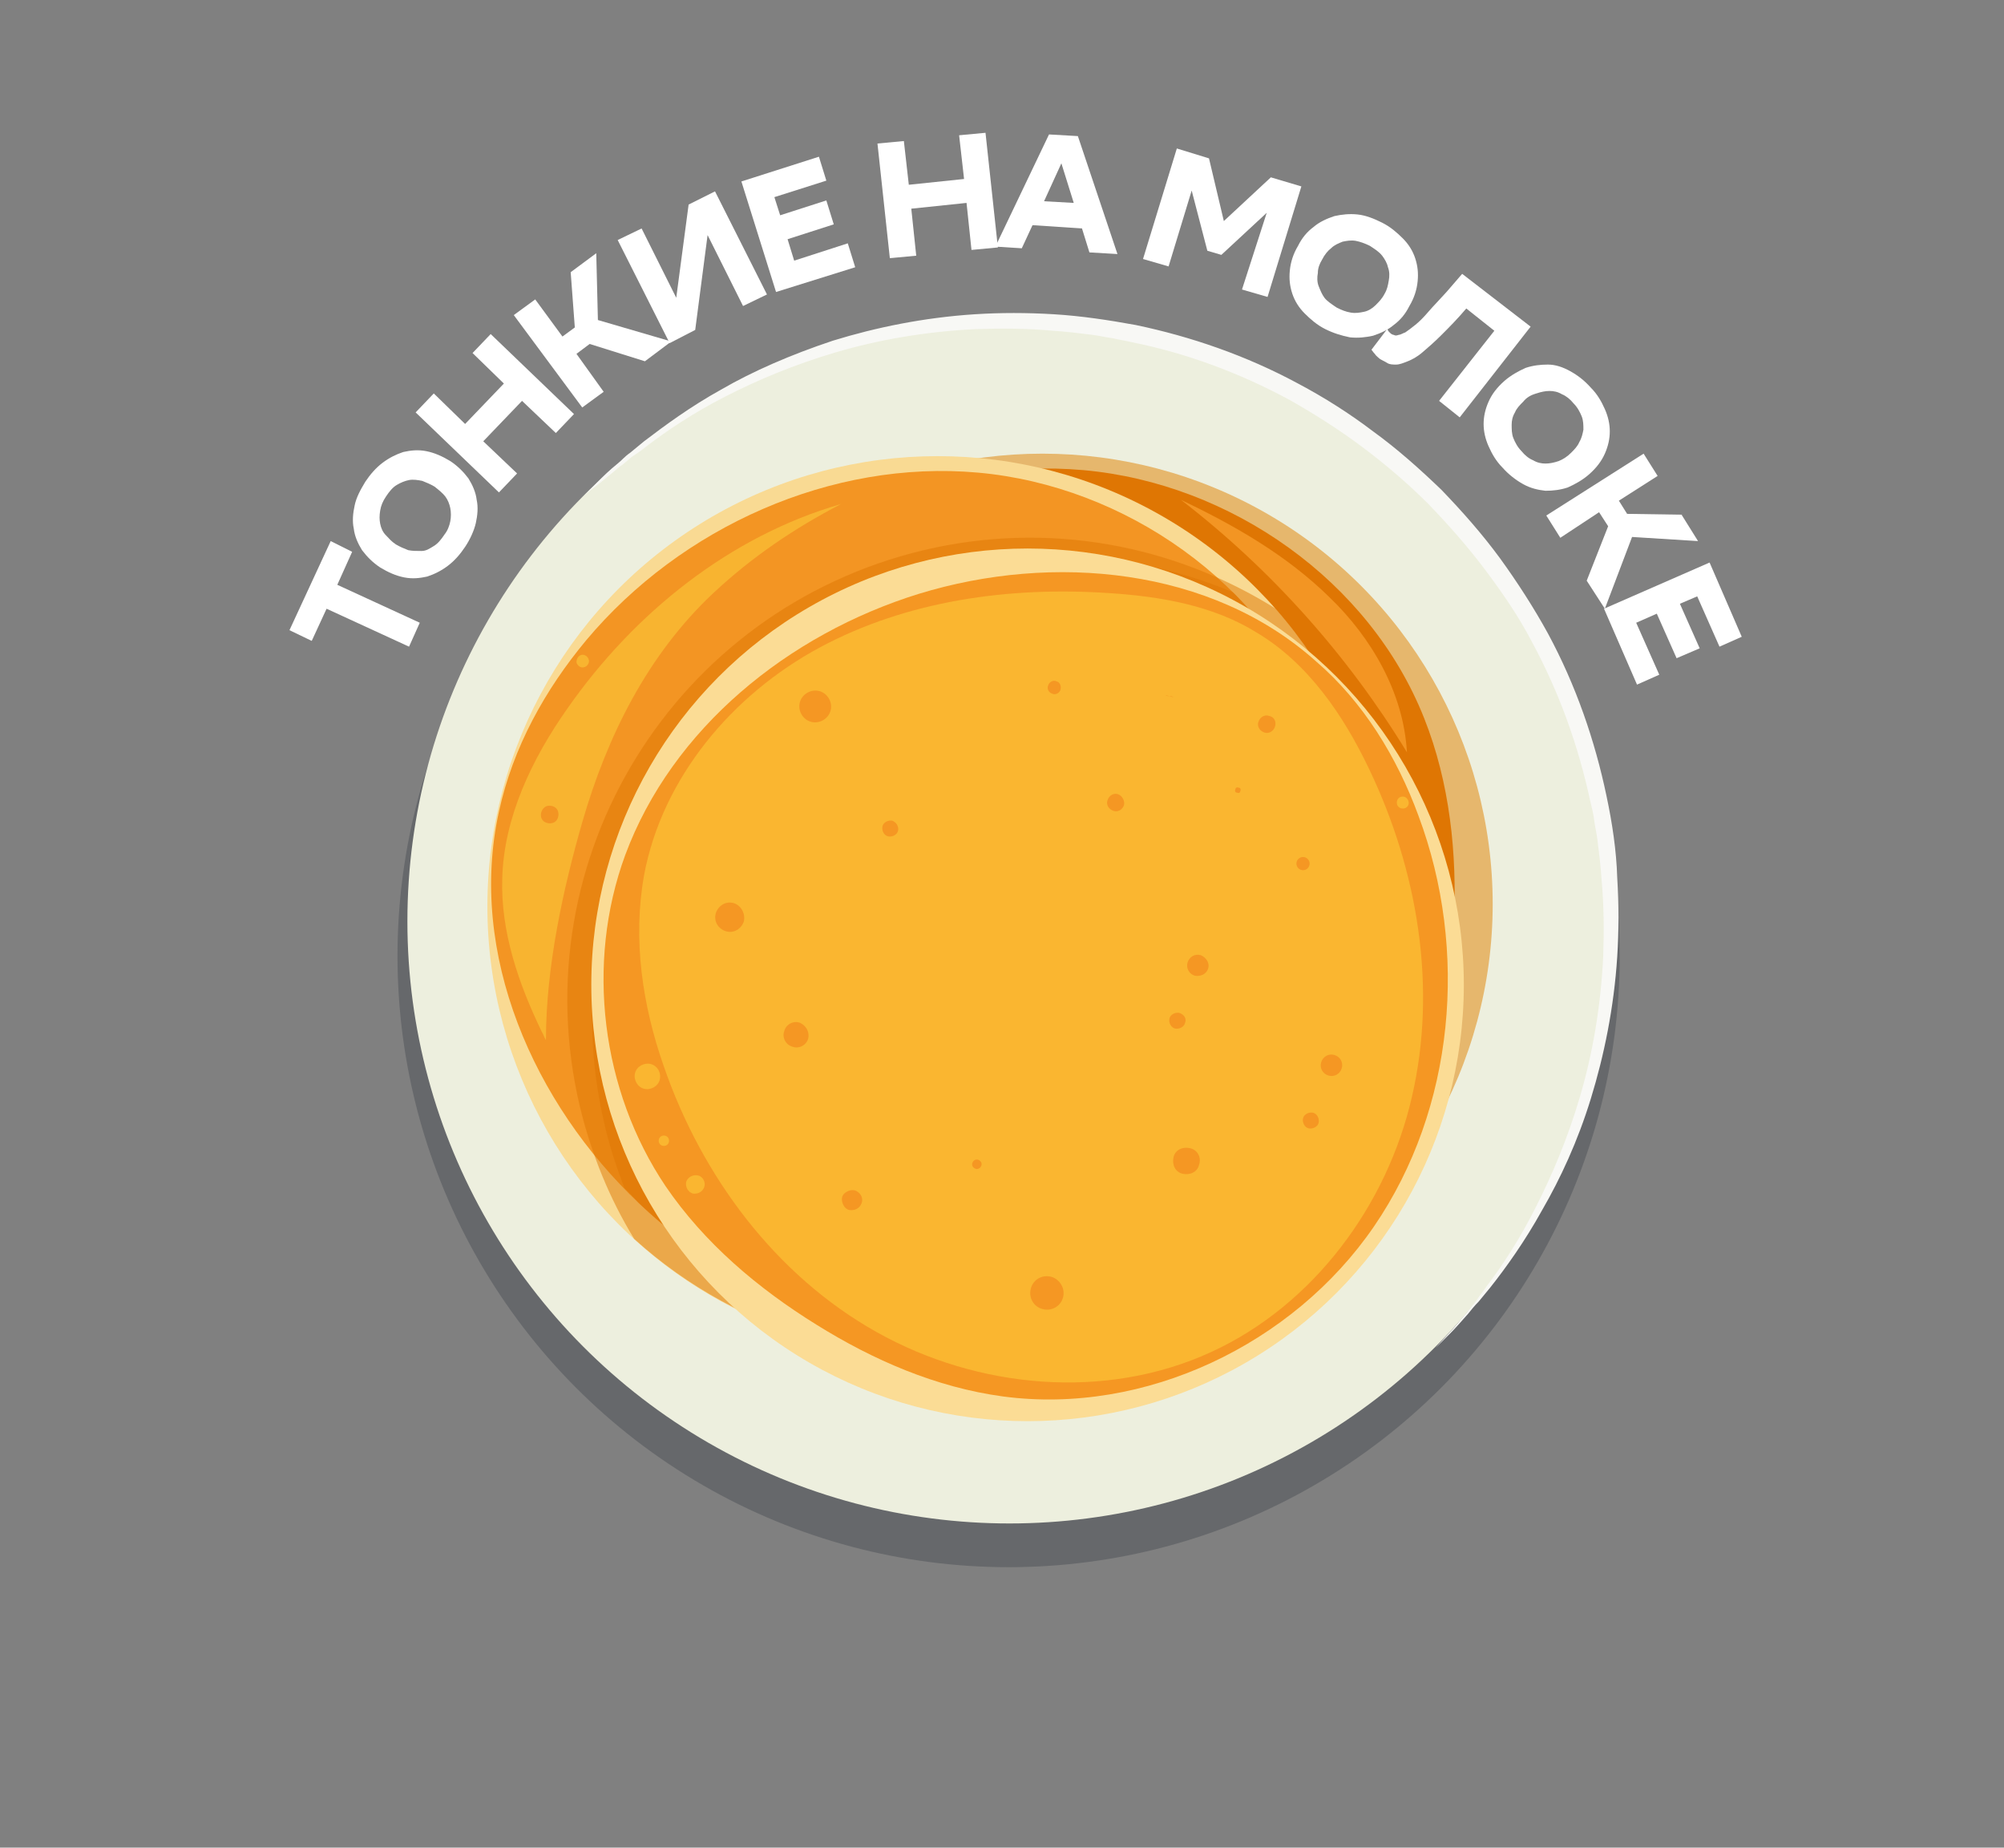 <?xml version="1.0" encoding="UTF-8"?> <!-- Generator: Adobe Illustrator 27.0.0, SVG Export Plug-In . SVG Version: 6.00 Build 0) --> <svg xmlns="http://www.w3.org/2000/svg" xmlns:xlink="http://www.w3.org/1999/xlink" id="Layer_1" x="0px" y="0px" viewBox="0 0 243 224" style="enable-background:new 0 0 243 224;" xml:space="preserve"><rect x="0" y="0" width="243" height="224" fill="#808080" stroke="none"/> <style type="text/css"> .st0{opacity:0.3;fill:#282F39;enable-background:new ;} .st1{fill:#EDEFDE;} .st2{fill:#F8F8F5;} .st3{fill:#E6B76D;} .st4{fill:#DF7603;} .st5{fill:#F39523;} .st6{fill:#F8B430;} .st7{fill:#F9DA93;} .st8{opacity:0.5;fill:#DF7603;enable-background:new ;} .st9{fill:#FBDC95;} .st10{fill:#F59723;} .st11{fill:#FAB630;} .st12{fill:#FFFFFF;} </style> <ellipse class="st0" cx="122.3" cy="115.9" rx="74.1" ry="74.1"></ellipse> <g> <circle id="XMLID_4_" class="st1" cx="122.4" cy="111.7" r="73"></circle> <path id="XMLID_3_" class="st2" d="M70.8,60.1c0,0,0.6-0.6,1.8-1.8c0.6-0.6,1.3-1.3,2.3-2.1c0.5-0.4,0.9-0.9,1.5-1.3 c0.5-0.4,1.1-0.9,1.7-1.4c2.5-1.9,5.6-4.2,9.4-6.3c3.8-2.2,8.4-4.2,13.5-5.9c5.2-1.6,11-2.8,17.2-3.2c3.1-0.2,6.3-0.2,9.6,0 s6.6,0.7,9.9,1.3c6.7,1.4,13.4,3.7,19.7,7.1c3.2,1.7,6.2,3.6,9.1,5.8c2.9,2.1,5.6,4.5,8.3,7.1c2.5,2.6,4.9,5.3,7.1,8.3 c2.1,2.9,4.1,6,5.8,9.1c3.4,6.3,5.7,13,7.1,19.7c0.7,3.3,1.2,6.6,1.3,9.9c0.2,3.3,0.2,6.5,0,9.6c-0.4,6.2-1.6,12-3.2,17.2 c-1.6,5.2-3.7,9.7-5.9,13.5c-2.1,3.8-4.4,7-6.3,9.4c-0.5,0.6-1,1.2-1.4,1.7c-0.5,0.5-0.9,1-1.3,1.5c-0.8,0.9-1.5,1.7-2.1,2.3 c-1.2,1.2-1.8,1.8-1.8,1.8s0.6-0.7,1.7-1.9c0.6-0.6,1.2-1.4,2-2.3c0.4-0.5,0.8-1,1.2-1.5c0.4-0.6,0.9-1.2,1.3-1.8 c1.9-2.5,4-5.7,5.9-9.5c2-3.9,3.9-8.4,5.4-13.5c1.5-5.1,2.5-10.8,2.8-16.9c0.1-3,0.1-6.2-0.2-9.4c-0.1-1.6-0.3-3.2-0.5-4.8 c-0.1-0.8-0.3-1.6-0.4-2.4c-0.1-0.8-0.3-1.6-0.5-2.4c-1.4-6.5-3.7-13-7-19.1c-1.6-3.1-3.6-6-5.7-8.8c-2.1-2.8-4.4-5.4-6.9-8 c-2.5-2.5-5.2-4.8-8-6.9c-2.8-2.1-5.8-4-8.8-5.7c-6.1-3.3-12.6-5.7-19.1-7c-0.8-0.2-1.6-0.3-2.4-0.5c-0.8-0.1-1.6-0.3-2.4-0.4 c-1.6-0.2-3.2-0.4-4.8-0.5c-3.2-0.3-6.3-0.3-9.4-0.2c-6.1,0.3-11.8,1.3-16.9,2.8s-9.6,3.4-13.5,5.4s-7,4.1-9.5,6 c-0.6,0.5-1.2,0.9-1.8,1.3c-0.5,0.4-1,0.9-1.5,1.2c-0.9,0.8-1.7,1.4-2.4,2C71.5,59.5,70.8,60.1,70.8,60.1z"></path> </g> <ellipse class="st3" cx="126.4" cy="109.6" rx="54.6" ry="54.6"></ellipse> <path class="st4" d="M83.9,77.3c11.5-13.7,29.7-21.9,47.5-20.3c17.8,1.6,34.7,13.4,41.3,30.1c3.1,7.8,4,16.4,3.6,24.8 c-0.4,8.6-2,17.3-5.9,25c-6.5,12.9-19.4,22.4-33.6,24.7c-16.8,2.7-34.2-4.3-46.5-16c-12.8-12.1-20.8-30.3-17-47.5 C75,90.4,78.9,83.3,83.9,77.3z"></path> <g> <path class="st5" d="M79.2,97.5c0.6-0.1,1.2,0.2,1.3,0.8c0.1,0.6-0.2,1.2-0.8,1.3c-0.6,0.1-1.2-0.2-1.3-0.8 C78.3,98.2,78.6,97.6,79.2,97.5z"></path> <path class="st5" d="M100.9,110.2c0.6-0.1,1.2,0.2,1.3,0.8c0.1,0.6-0.2,1.2-0.8,1.3c-0.6,0.1-1.2-0.2-1.3-0.8 C99.9,110.9,100.3,110.3,100.9,110.2z"></path> <path class="st5" d="M92.1,98.3c0.2,0,0.4,0.1,0.4,0.2c0,0.2-0.1,0.4-0.2,0.4c-0.2,0-0.4-0.1-0.4-0.2C91.9,98.5,92,98.4,92.1,98.3z "></path> <path class="st5" d="M96.1,86.3c0.4-0.1,0.9,0.2,1,0.6s-0.2,0.9-0.6,1s-0.9-0.2-1-0.6C95.4,86.8,95.6,86.4,96.1,86.3z"></path> <g> <path class="st5" d="M145.7,130.3c0.8-0.2,1.7,0.3,1.9,1.2c0.2,0.8-0.3,1.7-1.2,1.9c-0.8,0.2-1.7-0.3-1.9-1.2 C144.4,131.3,144.9,130.5,145.7,130.3z"></path> </g> <path class="st5" d="M123.5,69.4c0.5-0.1,1.1,0.2,1.2,0.7s-0.2,1.1-0.7,1.2s-1.1-0.2-1.2-0.7C122.6,70.1,123,69.5,123.5,69.4z"></path> <path class="st5" d="M135.4,79.9c0.9-0.2,1.8,0.3,2,1.2c0.2,0.9-0.3,1.8-1.2,2s-1.8-0.3-2-1.2C134,81,134.5,80.1,135.4,79.9z"></path> <path class="st5" d="M160.3,114.3c0.7-0.2,1.4,0.3,1.6,1c0.2,0.7-0.3,1.4-1,1.6s-1.4-0.3-1.6-1 C159.2,115.2,159.6,114.5,160.3,114.3z"></path> <path class="st5" d="M148.9,103.6c0.3-0.1,0.6,0.1,0.7,0.4c0.1,0.3-0.1,0.6-0.4,0.7c-0.3,0.1-0.6-0.1-0.7-0.4 C148.4,104,148.6,103.7,148.9,103.6z"></path> <path class="st5" d="M136.9,144.5c1-0.2,1.9,0.4,2.2,1.3c0.2,1-0.4,1.9-1.3,2.2c-1,0.2-1.9-0.4-2.2-1.3 C135.3,145.7,135.9,144.7,136.9,144.5z"></path> <path class="st5" d="M92.1,124.2c0.4-0.1,0.9,0.2,1,0.6s-0.2,0.9-0.6,1s-0.9-0.2-1-0.6S91.6,124.3,92.1,124.2z"></path> <path class="st5" d="M108.6,148c1.1-0.3,2.1,0.4,2.4,1.5s-0.4,2.1-1.5,2.4c-1.1,0.3-2.1-0.4-2.4-1.5 C106.9,149.3,107.6,148.2,108.6,148z"></path> <path class="st5" d="M86,111.4c0,0,0.1,0.2,0.1,0.5c0.1,0.3,0.1,0.5,0.1,0.5s-0.1-0.2-0.1-0.5S86,111.4,86,111.4z"></path> <path class="st5" d="M116.2,70.3c0.7-0.2,1.4,0.3,1.6,1s-0.3,1.4-1,1.6s-1.4-0.3-1.6-1C115,71.1,115.5,70.4,116.2,70.3z"></path> <path class="st5" d="M120.8,90.1c0.5-0.1,1.1,0.2,1.2,0.7s-0.2,1.1-0.7,1.2s-1.1-0.2-1.2-0.7C120,90.7,120.3,90.2,120.8,90.1z"></path> <path class="st5" d="M117.5,133.2c0.5-0.1,1.1,0.2,1.2,0.7s-0.2,1.1-0.7,1.2c-0.5,0.1-1.1-0.2-1.2-0.7 C116.7,133.9,117,133.4,117.5,133.2z"></path> <path class="st5" d="M113.5,90.9c0.7-0.2,1.4,0.3,1.6,1s-0.3,1.4-1,1.6s-1.4-0.3-1.6-1C112.4,91.8,112.8,91.1,113.5,90.9z"></path> <path class="st5" d="M158.3,86.6c1.1-0.3,2.2,0.4,2.5,1.5s-0.4,2.2-1.5,2.5s-2.2-0.4-2.5-1.5S157.2,86.9,158.3,86.6z"></path> <path class="st6" d="M168.2,132.5c0.6-0.1,1.2,0.2,1.4,0.9c0.1,0.6-0.2,1.2-0.9,1.4c-0.6,0.1-1.2-0.2-1.4-0.9 C167.2,133.3,167.6,132.7,168.2,132.5z"></path> <path class="st6" d="M159.3,144c0.9-0.2,1.7,0.3,2,1.2c0.2,0.9-0.3,1.7-1.2,2c-0.9,0.2-1.7-0.3-2-1.2 C157.9,145,158.4,144.2,159.3,144z"></path> <path class="st6" d="M165.5,139.1c0.3-0.1,0.7,0.1,0.8,0.5c0.1,0.3-0.1,0.7-0.5,0.8c-0.3,0.1-0.7-0.1-0.8-0.5 C165,139.5,165.2,139.2,165.5,139.1z"></path> <path class="st6" d="M83.3,79.2c0.4-0.1,0.8,0.2,0.9,0.6s-0.2,0.8-0.6,0.9s-0.8-0.2-0.9-0.6C82.7,79.7,82.9,79.3,83.3,79.2z"></path> </g> <ellipse class="st7" cx="113.7" cy="109.9" rx="54.6" ry="54.6"></ellipse> <path class="st5" d="M71.1,77.6c11.5-13.7,29.7-21.9,47.5-20.3s34.7,13.4,41.3,30.1c3.1,7.8,4,16.4,3.6,24.8c-0.4,8.6-2,17.3-5.9,25 c-6.5,12.9-19.4,22.4-33.6,24.7c-16.8,2.7-34.2-4.3-46.5-16c-12.8-12.1-20.8-30.3-17-47.5C62.2,90.6,66.1,83.6,71.1,77.6z"></path> <path class="st6" d="M70.6,99.7c3-10.4,7.9-20.3,15.9-27.8c4.7-4.4,9.9-7.9,15.5-10.8l0,0C88.5,65,76.9,74.3,68.8,85.9 c-4.3,6.1-7.7,13.2-7.9,20.6c-0.2,6.5,2,12.8,4.8,18.6c0.2,0.3,0.3,0.7,0.5,1C66.2,117.2,68.3,107.7,70.6,99.7z"></path> <g> <path class="st5" d="M66.4,97.7c0.6-0.1,1.2,0.2,1.3,0.8c0.1,0.6-0.2,1.2-0.8,1.3c-0.6,0.1-1.2-0.2-1.3-0.8 C65.5,98.4,65.9,97.8,66.4,97.7z"></path> <path class="st5" d="M88.1,110.4c0.6-0.1,1.2,0.2,1.3,0.8c0.1,0.6-0.2,1.2-0.8,1.3c-0.6,0.1-1.2-0.2-1.3-0.8 C87.1,111.1,87.5,110.5,88.1,110.4z"></path> <path class="st5" d="M79.4,98.6c0.2,0,0.4,0.1,0.4,0.2c0,0.2-0.1,0.4-0.2,0.4c-0.2,0-0.4-0.1-0.4-0.2 C79.1,98.8,79.2,98.6,79.4,98.6z"></path> <path class="st5" d="M83.3,86.5c0.4-0.1,0.9,0.2,1,0.6s-0.2,0.9-0.6,1s-0.9-0.2-1-0.6C82.6,87,82.8,86.6,83.3,86.5z"></path> <g> <path class="st5" d="M132.9,130.5c0.8-0.2,1.7,0.3,1.9,1.2c0.2,0.8-0.3,1.7-1.2,1.9c-0.8,0.2-1.7-0.3-1.9-1.2 C131.6,131.6,132.1,130.7,132.9,130.5z"></path> </g> <path class="st5" d="M110.7,69.7c0.5-0.1,1.1,0.2,1.2,0.7s-0.2,1.1-0.7,1.2s-1.1-0.2-1.2-0.7C109.9,70.3,110.2,69.8,110.7,69.7z"></path> <path class="st5" d="M122.6,80.1c0.9-0.2,1.8,0.3,2,1.2c0.2,0.9-0.3,1.8-1.2,2c-0.9,0.2-1.8-0.3-2-1.2 C121.2,81.2,121.7,80.3,122.6,80.1z"></path> <path class="st5" d="M147.5,114.5c0.7-0.2,1.4,0.3,1.6,1c0.2,0.7-0.3,1.4-1,1.6s-1.4-0.3-1.6-1 C146.4,115.4,146.8,114.7,147.5,114.5z"></path> <path class="st5" d="M136.1,103.8c0.3-0.1,0.6,0.1,0.7,0.4c0.1,0.3-0.1,0.6-0.4,0.7c-0.3,0.1-0.6-0.1-0.7-0.4 C135.6,104.2,135.8,103.9,136.1,103.8z"></path> <path class="st5" d="M124.1,144.7c1-0.2,1.9,0.4,2.2,1.3c0.2,1-0.4,1.9-1.3,2.2s-1.9-0.4-2.2-1.3 C122.6,145.9,123.2,144.9,124.1,144.7z"></path> <path class="st5" d="M79.3,124.4c0.4-0.1,0.9,0.2,1,0.6s-0.2,0.9-0.6,1s-0.9-0.2-1-0.6C78.6,125,78.9,124.5,79.3,124.4z"></path> <path class="st5" d="M95.8,148.2c1.1-0.3,2.1,0.4,2.4,1.5s-0.4,2.1-1.5,2.4c-1.1,0.3-2.1-0.4-2.4-1.5 C94.1,149.5,94.8,148.4,95.8,148.2z"></path> <path class="st5" d="M73.3,111.6c0,0,0.1,0.2,0.1,0.5c0.1,0.3,0.1,0.5,0.1,0.5s-0.1-0.2-0.1-0.5C73.3,111.9,73.3,111.6,73.3,111.6z "></path> <path class="st5" d="M103.4,70.5c0.7-0.2,1.4,0.3,1.6,1s-0.3,1.4-1,1.6s-1.4-0.3-1.6-1C102.3,71.4,102.7,70.7,103.4,70.5z"></path> <path class="st5" d="M108.1,90.3c0.5-0.1,1.1,0.2,1.2,0.7s-0.2,1.1-0.7,1.2s-1.1-0.2-1.2-0.7C107.2,91,107.5,90.4,108.1,90.3z"></path> <path class="st5" d="M104.7,133.5c0.5-0.1,1.1,0.2,1.2,0.7s-0.2,1.1-0.7,1.2c-0.5,0.1-1.1-0.2-1.2-0.7 C103.9,134.1,104.2,133.6,104.7,133.5z"></path> <path class="st5" d="M100.7,91.1c0.7-0.2,1.4,0.3,1.6,1s-0.3,1.4-1,1.6s-1.4-0.3-1.6-1C99.6,92,100,91.3,100.7,91.1z"></path> <path class="st5" d="M145.5,86.8c1.1-0.3,2.2,0.4,2.5,1.5s-0.4,2.2-1.5,2.5s-2.2-0.4-2.5-1.5C143.7,88.2,144.4,87.1,145.5,86.8z"></path> <path class="st6" d="M155.4,132.7c0.6-0.1,1.2,0.2,1.4,0.9c0.1,0.6-0.2,1.2-0.9,1.4c-0.6,0.1-1.2-0.2-1.4-0.9 C154.4,133.5,154.8,132.9,155.4,132.7z"></path> <path class="st6" d="M146.5,144.2c0.9-0.2,1.7,0.3,2,1.2c0.2,0.9-0.3,1.7-1.2,2c-0.9,0.2-1.7-0.3-2-1.2 C145.1,145.3,145.6,144.4,146.5,144.2z"></path> <path class="st6" d="M152.7,139.3c0.3-0.1,0.7,0.1,0.8,0.5s-0.1,0.7-0.5,0.8c-0.3,0.1-0.7-0.1-0.8-0.5 C152.2,139.8,152.4,139.4,152.7,139.3z"></path> <path class="st6" d="M70.5,79.4c0.4-0.1,0.8,0.2,0.9,0.6s-0.2,0.8-0.6,0.9s-0.8-0.2-0.9-0.6C69.9,79.9,70.1,79.5,70.5,79.4z"></path> </g> <path class="st8" d="M70.3,134.1c1.4,5.8,3.6,11.2,6.6,16.1c12.9,11.7,31.1,17,49.3,12.7c29.3-6.9,47.5-36.3,40.6-65.7 c-2.1-9-6.4-17-12.1-23.4c-12.3-7.7-27.5-10.7-42.7-7.1C81.8,73.9,63.2,104,70.3,134.1z"></path> <path class="st8" d="M114.9,68.9c-30.1,7.1-48.7,37.3-41.6,67.4c0.6,2.7,1.5,5.3,2.4,7.7c0.6,0.6,1.2,1.2,1.7,1.8 c12.3,11.7,29.8,18.7,46.5,16c14.2-2.3,27.1-11.8,33.6-24.7c3.9-7.7,5.5-16.4,5.9-25c0.3-8.4-0.5-17-3.6-24.8 c-2.3-5.8-5.9-11.1-10.3-15.5C139,67.4,127,66.1,114.9,68.9z"></path> <path class="st5" d="M170.6,91.2c-7.2-11.8-16.5-22.2-27.4-30.6c6.5,3.1,12.8,6.7,18,11.8C166.3,77.3,170.2,84,170.6,91.2z"></path> <g> <ellipse class="st9" cx="124.6" cy="119.4" rx="52.9" ry="52.9"></ellipse> <path class="st10" d="M172,98.9c6.1,16.3,4.4,35.5-5.4,49.8c-9.8,14.3-27.8,22.9-45,20.6c-8.1-1.1-15.7-4.4-22.6-8.7 c-7.1-4.4-13.6-9.9-18.3-16.8c-7.8-11.6-9.7-27-4.9-40.1c5.7-15.4,19.8-26.8,35.6-31.7c16.3-5,35.5-3.2,48.2,8.2 C165.3,85.1,169.4,91.8,172,98.9z"></path> <path class="st11" d="M146.9,163.9c-12.8,5.9-28.3,4.5-40.6-2.4s-21.2-18.9-25.8-32.2c-2.6-7.4-3.8-15.4-2.4-23.2 c2.2-11.8,10.7-21.9,21.3-27.6s23-7.4,35-6.6c6.3,0.4,12.7,1.5,18,4.8c6.2,3.7,10.5,10,13.6,16.5c5.9,12.3,8.3,26.5,5.2,39.8 C168.2,146.1,159.3,158.2,146.9,163.9z"></path> <g> <path class="st10" d="M154.6,88.1c-0.2,0.6-0.8,0.9-1.3,0.7c-0.6-0.2-0.9-0.8-0.7-1.3c0.2-0.6,0.8-0.9,1.3-0.7 C154.5,86.9,154.8,87.5,154.6,88.1z"></path> <path class="st10" d="M136.3,97.6c-0.2,0.6-0.8,0.9-1.3,0.7c-0.6-0.2-0.9-0.8-0.7-1.3c0.2-0.6,0.8-0.9,1.3-0.7 S136.4,97.1,136.3,97.6z"></path> <path class="st10" d="M150.4,95.9c0,0.2-0.2,0.3-0.4,0.2c-0.2,0-0.3-0.2-0.2-0.4c0-0.2,0.2-0.3,0.4-0.2 C150.4,95.5,150.5,95.7,150.4,95.9z"></path> <ellipse class="st10" cx="158" cy="104.7" rx="0.8" ry="0.8"></ellipse> <g> <path class="st10" d="M98,125.9c-0.2,0.8-1.1,1.3-1.9,1c-0.8-0.2-1.3-1.1-1-1.9c0.2-0.8,1.1-1.3,1.9-1 C97.7,124.3,98.2,125.1,98,125.9z"></path> </g> <path class="st10" d="M159.9,136.1c-0.1,0.5-0.7,0.8-1.2,0.7s-0.8-0.7-0.7-1.2s0.7-0.8,1.2-0.7C159.7,135,160,135.6,159.9,136.1z"></path> <path class="st10" d="M145.4,141.2c-0.2,0.9-1.1,1.3-2,1.1s-1.3-1.1-1.1-2s1.1-1.3,2-1.1C145.2,139.4,145.7,140.3,145.4,141.2z"></path> <path class="st10" d="M104.5,145.8c-0.2,0.7-0.9,1-1.5,0.9s-1-0.9-0.9-1.5s0.9-1,1.5-0.9C104.3,144.5,104.7,145.2,104.5,145.8z"></path> <path class="st10" d="M119,141.3c-0.1,0.3-0.4,0.5-0.7,0.4c-0.3-0.1-0.5-0.4-0.4-0.7s0.4-0.5,0.7-0.4 C118.9,140.7,119.1,141,119,141.3z"></path> <path class="st10" d="M90.2,111.7c-0.3,0.9-1.2,1.5-2.2,1.2c-0.9-0.3-1.5-1.2-1.2-2.2c0.3-0.9,1.2-1.5,2.2-1.2 C89.9,109.8,90.4,110.8,90.2,111.7z"></path> <path class="st10" d="M128.6,83.6c-0.1,0.4-0.6,0.7-1,0.5c-0.4-0.1-0.7-0.6-0.5-1c0.1-0.4,0.6-0.7,1-0.5 C128.5,82.7,128.7,83.1,128.6,83.6z"></path> <path class="st10" d="M100.7,86.2c-0.3,1-1.4,1.6-2.4,1.3c-1-0.3-1.6-1.4-1.3-2.4c0.3-1,1.4-1.6,2.4-1.3 C100.4,84.1,101,85.2,100.7,86.2z"></path> <path class="st10" d="M142.3,84.5c0,0-0.2-0.1-0.5-0.1c-0.3-0.1-0.5-0.1-0.5-0.1s0.2,0.1,0.5,0.1C142,84.5,142.3,84.5,142.3,84.5z "></path> <path class="st10" d="M162.7,129.5c-0.2,0.7-0.9,1.1-1.6,0.9c-0.7-0.2-1.1-0.9-0.9-1.6c0.2-0.7,0.9-1.1,1.6-0.9 C162.5,128.1,162.9,128.8,162.7,129.5z"></path> <path class="st10" d="M143.7,124c-0.1,0.5-0.7,0.8-1.2,0.7c-0.5-0.1-0.8-0.7-0.7-1.2s0.7-0.8,1.2-0.7 C143.6,123,143.9,123.5,143.7,124z"></path> <path class="st10" d="M108.9,100.7c-0.1,0.5-0.7,0.8-1.2,0.7c-0.5-0.1-0.8-0.7-0.7-1.2c0.1-0.5,0.7-0.8,1.2-0.7 C108.7,99.7,109,100.2,108.9,100.7z"></path> <path class="st10" d="M146.5,117.4c-0.2,0.7-0.9,1-1.6,0.9c-0.7-0.2-1.1-0.9-0.9-1.6c0.2-0.7,0.9-1.1,1.6-0.9 C146.3,116.1,146.7,116.8,146.5,117.4z"></path> <path class="st10" d="M128.9,157.3c-0.3,1.1-1.4,1.7-2.5,1.4s-1.7-1.4-1.4-2.5c0.3-1.1,1.4-1.7,2.5-1.4 C128.5,155.1,129.2,156.2,128.9,157.3z"></path> <path class="st11" d="M85.4,143.9c-0.2,0.6-0.8,0.9-1.4,0.8c-0.6-0.2-0.9-0.8-0.8-1.4c0.2-0.6,0.8-0.9,1.4-0.8 S85.6,143.3,85.4,143.9z"></path> <path class="st11" d="M80,130.9c-0.2,0.8-1.1,1.3-1.9,1.1s-1.3-1.1-1.1-1.9c0.2-0.8,1.1-1.3,1.9-1.1C79.7,129.2,80.2,130,80,130.9 z"></path> <path class="st11" d="M81.1,138.5c-0.1,0.3-0.4,0.5-0.8,0.4c-0.3-0.1-0.5-0.4-0.4-0.8c0.1-0.3,0.4-0.5,0.8-0.4 C81,137.8,81.2,138.1,81.1,138.5z"></path> <path class="st11" d="M170.8,97.5c-0.1,0.4-0.5,0.6-0.9,0.5s-0.6-0.5-0.5-0.9s0.5-0.6,0.9-0.5C170.6,96.7,170.9,97.1,170.8,97.5z"></path> </g> </g> <g> <path class="st12" d="M42.7,66.9l-1.8,4l10,4.6l-1.3,2.9l-10-4.6l-1.8,3.9l-2.7-1.3l5-10.8L42.7,66.9z"></path> <path class="st12" d="M56.4,66.3c-0.6,0.9-1.3,1.7-2.1,2.3s-1.6,1-2.5,1.3c-0.9,0.2-1.8,0.3-2.8,0.1c-1-0.2-1.9-0.6-2.9-1.2 c-0.9-0.6-1.6-1.3-2.2-2.1c-0.5-0.8-0.9-1.7-1-2.6c-0.2-0.9-0.1-1.9,0.1-2.8c0.2-1,0.7-1.9,1.3-2.9c0.6-0.9,1.3-1.7,2.1-2.3 c0.8-0.6,1.6-1,2.5-1.3c0.9-0.2,1.8-0.3,2.8-0.1c1,0.2,1.9,0.6,2.9,1.2c0.9,0.6,1.6,1.3,2.2,2.1c0.5,0.8,0.9,1.7,1,2.6 c0.2,0.9,0.1,1.9-0.1,2.8S57,65.4,56.4,66.3z M48,66c0.5,0.3,1,0.5,1.5,0.7c0.5,0.1,1,0.1,1.6,0.1s1-0.3,1.5-0.6 c0.5-0.3,0.9-0.8,1.3-1.4c0.4-0.5,0.6-1.1,0.7-1.6s0.1-1.1,0-1.6c-0.1-0.5-0.3-1-0.6-1.4s-0.8-0.8-1.3-1.2c-0.5-0.3-1-0.5-1.5-0.7 c-0.5-0.1-1.1-0.2-1.6-0.1c-0.5,0.1-1,0.3-1.5,0.6c-0.5,0.3-0.9,0.8-1.3,1.4c-0.4,0.6-0.6,1.1-0.7,1.7c-0.1,0.6-0.1,1.1,0,1.6 c0.1,0.5,0.3,1,0.7,1.4S47.4,65.6,48,66z"></path> <path class="st12" d="M63.3,48.6l-4.7,4.9l4.1,3.9l-2.2,2.3l-10.1-9.7l2.2-2.3l3.8,3.7l4.7-4.9l-3.8-3.7l2.2-2.3l10.1,9.7l-2.2,2.3 L63.3,48.6z"></path> <path class="st12" d="M73.2,47.5l-2.6,1.9l-8.3-11.2l2.6-1.9l3.3,4.5l1.5-1.1L69.2,33l3.1-2.3l0.2,8.1l8.9,2.6l-3.2,2.4l-6.7-2.1 l-1.6,1.2L73.2,47.5z"></path> <path class="st12" d="M82,36.1l1.5-11.3l3.2-1.6l6.3,12.5l-2.9,1.4l-4.3-8.6l-1.5,11.5l-3.1,1.6l-6.3-12.5l2.9-1.4L82,36.1z"></path> <path class="st12" d="M101.1,27.2L95.5,29l0.8,2.6l6.5-2.1l0.9,2.9l-9.6,3L89.9,22l9.4-3l0.9,2.9l-6.3,2l0.7,2.2l5.6-1.8 L101.1,27.2z"></path> <path class="st12" d="M117.2,24.6l-6.7,0.7l0.6,5.7l-3.2,0.3l-1.5-13.9l3.2-0.3l0.6,5.3l6.7-0.7l-0.6-5.3l3.2-0.3l1.5,13.9 l-3.2,0.3L117.2,24.6z"></path> <path class="st12" d="M135.5,30.8l-3.4-0.2l-0.9-2.9l-6-0.4l-1.3,2.8l-3.2-0.2l6.5-13.6l3.5,0.2L135.5,30.8z M130.2,24.6l-1.5-4.8 l-2.1,4.6L130.2,24.6z"></path> <path class="st12" d="M153.6,25.8l-5.5,5.1l-1.7-0.5l-1.9-7.3l-2.8,9.2l-3.1-0.9l4.1-13.4l3.9,1.2l1.8,7.6l5.7-5.3l3.7,1.1 l-4.1,13.4l-3.1-0.9L153.6,25.8z"></path> <path class="st12" d="M160.7,39.9c-1-0.5-1.8-1.2-2.5-1.9c-0.7-0.7-1.2-1.5-1.5-2.4c-0.3-0.9-0.4-1.8-0.3-2.8c0.1-1,0.4-2,1-3 c0.5-1,1.1-1.7,1.9-2.3c0.7-0.6,1.6-1,2.5-1.3c0.9-0.2,1.8-0.3,2.8-0.2c1,0.1,2,0.5,3,1c1,0.5,1.8,1.2,2.5,1.9 c0.7,0.7,1.2,1.5,1.5,2.4c0.3,0.9,0.4,1.8,0.3,2.8c-0.1,1-0.4,2-1,3c-0.5,1-1.1,1.7-1.9,2.3c-0.7,0.6-1.6,1-2.5,1.3 c-0.9,0.2-1.8,0.3-2.8,0.2C162.7,40.7,161.7,40.4,160.7,39.9z M160.3,31.5c-0.3,0.5-0.5,1-0.5,1.6c-0.1,0.5-0.1,1.1,0.1,1.6 s0.4,1,0.7,1.4s0.9,0.8,1.5,1.2c0.6,0.3,1.1,0.5,1.7,0.6c0.6,0.1,1.1,0,1.6-0.1c0.5-0.1,1-0.4,1.4-0.8c0.4-0.4,0.8-0.8,1.1-1.4 c0.3-0.5,0.4-1,0.5-1.6c0.1-0.5,0.1-1.1-0.1-1.6c-0.1-0.5-0.4-1-0.7-1.4c-0.4-0.5-0.9-0.8-1.5-1.2c-0.6-0.3-1.2-0.5-1.7-0.6 c-0.6-0.1-1.1,0-1.6,0.1c-0.5,0.2-1,0.4-1.4,0.8C161,30.4,160.6,30.9,160.3,31.5z"></path> <path class="st12" d="M181.2,40.1l-3.4-2.7c-1.1,1.3-2.1,2.3-3,3.2s-1.6,1.5-2.3,2.1s-1.3,0.9-1.8,1.1c-0.5,0.2-1,0.4-1.4,0.4 c-0.4,0-0.8,0-1.1-0.2s-0.6-0.3-0.9-0.5c-0.2-0.2-0.4-0.3-0.6-0.6c-0.2-0.2-0.3-0.4-0.4-0.5l1.9-2.5c0.1,0.1,0.1,0.2,0.2,0.3 c0.1,0.1,0.2,0.2,0.2,0.2c0.1,0.1,0.3,0.2,0.4,0.2c0.2,0.1,0.3,0.1,0.6,0c0.2,0,0.5-0.2,0.8-0.3c0.3-0.2,0.7-0.5,1.2-0.9 c0.5-0.4,1-0.9,1.6-1.6s1.3-1.4,2.2-2.4l1.9-2.2l8.3,6.4l-8.6,11l-2.5-2L181.2,40.1z"></path> <path class="st12" d="M182.2,56.7c-0.8-0.8-1.3-1.7-1.7-2.6c-0.4-0.9-0.6-1.8-0.6-2.7c0-0.9,0.2-1.8,0.6-2.7c0.4-0.9,1-1.7,1.9-2.5 c0.8-0.7,1.7-1.2,2.6-1.6c0.9-0.3,1.8-0.4,2.7-0.4s1.8,0.3,2.7,0.8c0.9,0.5,1.7,1.1,2.5,2c0.8,0.8,1.3,1.7,1.7,2.6 c0.4,0.9,0.6,1.8,0.6,2.7s-0.2,1.8-0.6,2.7s-1,1.7-1.9,2.5c-0.8,0.7-1.7,1.2-2.6,1.6c-0.9,0.3-1.8,0.4-2.7,0.4 c-0.9-0.1-1.8-0.3-2.7-0.8C183.8,58.2,182.9,57.5,182.2,56.7z M184.7,48.7c-0.4,0.4-0.8,0.8-1,1.3c-0.3,0.5-0.4,1-0.4,1.5 c0,0.5,0,1.1,0.2,1.6c0.2,0.5,0.5,1.1,1,1.6c0.4,0.5,0.9,0.9,1.4,1.1c0.5,0.3,1,0.4,1.5,0.4c0.5,0,1-0.1,1.6-0.3 c0.5-0.2,1-0.5,1.5-1c0.4-0.4,0.8-0.8,1-1.3c0.3-0.5,0.4-1,0.5-1.5c0-0.5,0-1.1-0.2-1.6c-0.2-0.5-0.5-1.1-1-1.6 c-0.4-0.5-0.9-0.9-1.4-1.1c-0.5-0.3-1-0.4-1.5-0.4c-0.5,0-1,0.1-1.6,0.3C185.6,47.9,185.1,48.2,184.7,48.7z"></path> <path class="st12" d="M189.2,65.2l-1.7-2.7l11.8-7.5l1.7,2.7l-4.7,3l1,1.6l6.6,0.1l2,3.2l-8-0.5l-3.3,8.7l-2.2-3.4l2.6-6.6 l-1.1-1.7L189.2,65.2z"></path> <path class="st12" d="M203.3,79.8l-2.4-5.4l-2.5,1.1l2.8,6.3l-2.7,1.2l-4-9.2l12.8-5.6l3.9,9l-2.7,1.2l-2.7-6.1l-2.1,0.9l2.4,5.4 L203.3,79.8z"></path> </g> </svg> 